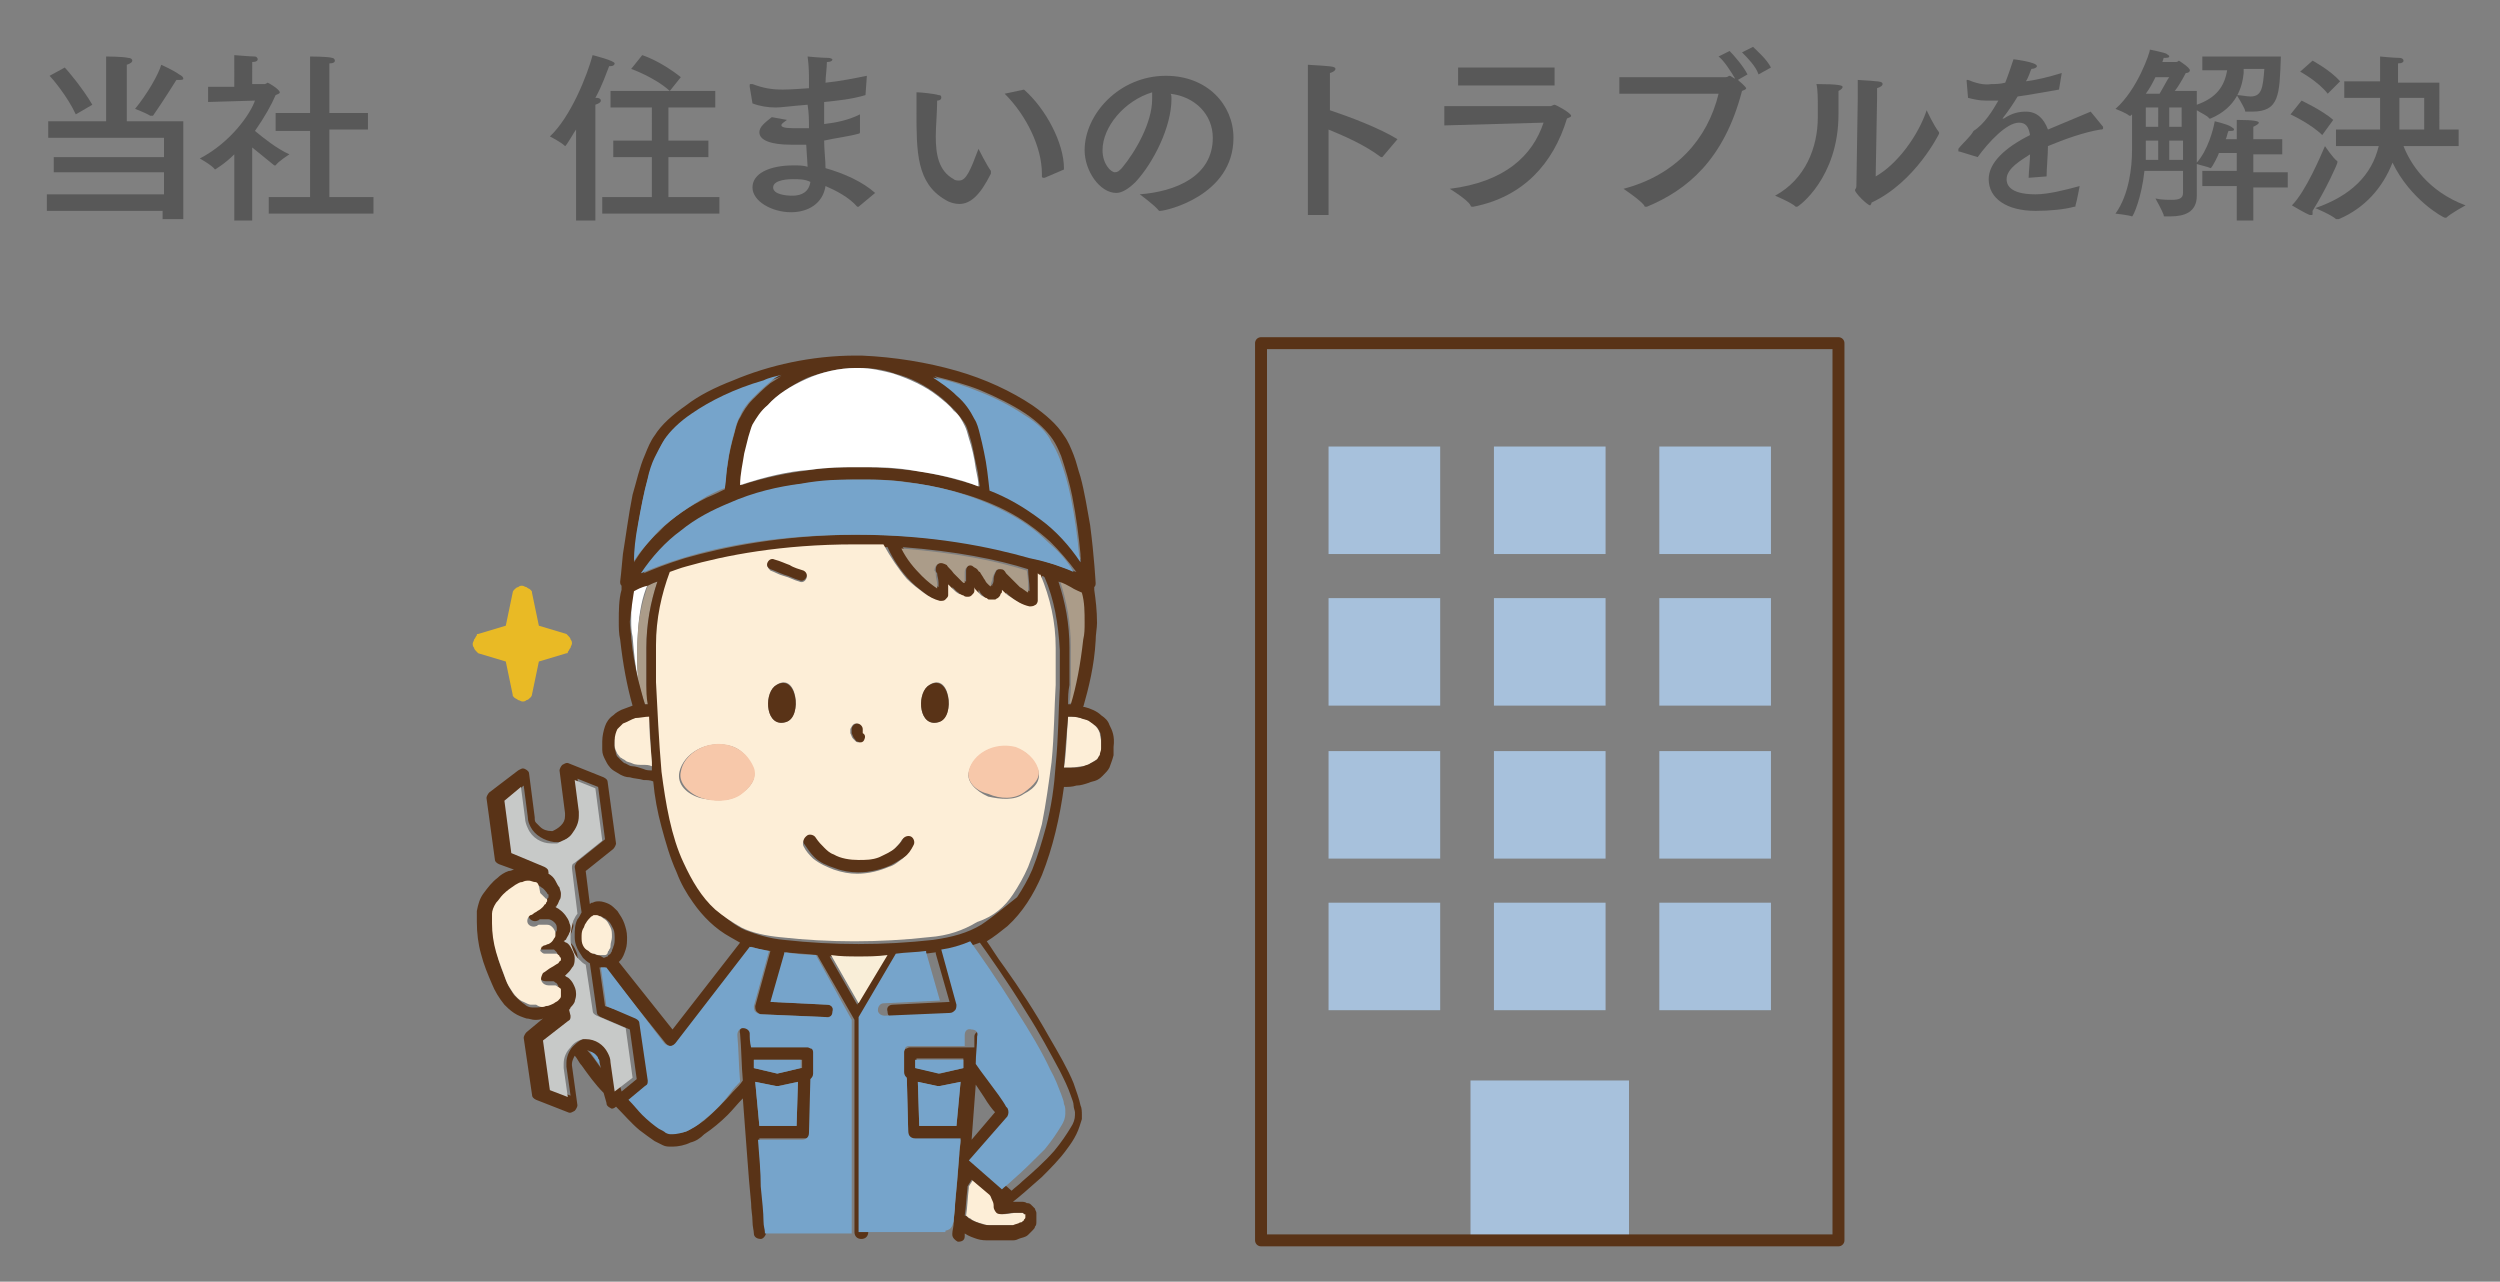 <?xml version="1.0" encoding="utf-8"?>
<!-- Generator: Adobe Illustrator 24.0.2, SVG Export Plug-In . SVG Version: 6.00 Build 0)  -->
<svg version="1.1" id="レイヤー_1" xmlns="http://www.w3.org/2000/svg" xmlns:xlink="http://www.w3.org/1999/xlink" x="0px"
	 y="0px" viewBox="0 0 181.4 93" style="enable-background:new 0 0 181.4 93;" xml:space="preserve">
<rect x="0" y="0" width="181.4" height="93" fill="#808080" stroke="none"/>
<style type="text/css">
	.st0{fill:#585858;}
	.st1{fill:#A7C1DC;}
	.st2{fill:none;}
	.st3{fill:#76A4CB;}
	.st4{fill:#FDEED7;}
	.st5{fill:#FFFFFF;}
	.st6{fill:#AB9C89;}
	.st7{fill:#593317;}
	.st8{fill:#F9EED8;}
	.st9{fill:#C7C9C8;}
	.st10{fill:#E9BA25;}
	.st11{fill:#F7C8AA;}
	.st12{fill:none;stroke:#593317;stroke-width:0.867;stroke-linecap:round;stroke-linejoin:round;}
</style>
<g>
	<g>
		<path class="st0" d="M13.1,15.9h-1.3v-0.6H3.4v-1.2h8.5l0-1.6h-8v-1.1h8V10H3.5V8.8h4.2V5.3c0,0,0-0.7,0-1.2c0,0,1.2,0,1.6,0.1
			c0.2,0,0.3,0.1,0.3,0.2c0,0.1-0.1,0.2-0.4,0.3c0,0.3,0,0.8,0,0.8v3.3h4.1V15.9z M5.5,8.3C4.9,7,3.8,5.7,3.6,5.5l1.1-0.6
			c0.2,0.2,1.3,1.5,2,2.7L5.5,8.3z M11.7,4.7c0,0,0.9,0.4,1.3,0.7c0.2,0.1,0.3,0.2,0.3,0.3c0,0.1-0.1,0.1-0.4,0.1c0,0-0.1,0-0.1,0
			c0,0-1,1.6-1.7,2.6c0,0,0,0-0.1,0c0,0,0,0-0.1,0c-0.3-0.2-1.1-0.5-1.1-0.5C10.7,6.8,11.5,5.4,11.7,4.7z"/>
		<path class="st0" d="M18.4,6.1h0.8c0.1,0,0.2-0.1,0.2-0.1c0.1,0,0.9,0.5,0.9,0.7c0,0.1-0.1,0.1-0.3,0.2c-0.3,0.7-0.8,1.6-1.5,2.6
			c0.6,0.5,1.6,1.3,2.5,1.7c0,0-0.8,0.5-1,0.8c0,0,0,0,0,0c0,0,0,0-0.1,0c-0.5-0.4-1.1-0.9-1.6-1.3l0,2.5l0,2.8h-1.3l0-2.6l0-2.2
			c-0.7,0.7-1.4,1.1-1.4,1.1c0,0,0,0,0,0c-0.2-0.3-1.1-0.8-1.1-0.8c2.3-1.2,3.7-3.3,4-4.2l-3.4,0.1l0-1.1l1.9,0V5c0,0,0-0.6,0-1
			c0,0,1.2,0.1,1.5,0.1c0.1,0,0.2,0.1,0.2,0.2c0,0.1-0.1,0.2-0.4,0.2c0,0.1,0,0.5,0,0.5V6.1z M23.9,8.2h2.8v1.2h-2.8v4.9h3.2v1.2
			h-7.6v-1.2h3V9.5H20V8.2h2.5v-3c0,0,0-0.8,0-1.1c0,0,1.3,0,1.6,0.1c0.1,0,0.2,0.1,0.2,0.2c0,0.1-0.1,0.2-0.4,0.2
			c0,0.2,0,0.6,0,0.6V8.2z"/>
		<path class="st0" d="M43.1,16h-1.3l0-4.9l0-1.7c-0.1,0.1-0.7,1.2-0.8,1.2c0,0,0,0,0,0c-0.3-0.3-1.1-0.7-1.1-0.7
			c1.5-1.4,2.7-4.4,3.1-5.9c0,0,1.6,0.4,1.6,0.6c0,0.1-0.1,0.2-0.3,0.2c-0.1,0-0.1,0-0.1,0c-0.2,0.5-0.5,1.4-1,2.3
			c0.1,0,0.1,0,0.1,0c0.2,0,0.3,0.1,0.3,0.2c0,0.1-0.1,0.2-0.4,0.3c0,0.2,0,0.6,0,0.6V16z M51.9,7.8h-3.4v2.4h2.9v1.2h-2.9v2.9h3.7
			v1.2h-8.5v-1.2h3.6v-2.9h-2.8v-1.2h2.8V7.8h-3V6.6h4.3c-1.1-1-2.8-1.6-2.8-1.6L46.6,4c0,0,1.3,0.4,2.8,1.6l-0.8,1h3.3V7.8z"/>
		<path class="st0" d="M62.8,6.9C62.8,6.9,62.8,7,62.8,6.9c-1,0.3-2,0.4-3,0.5c0,0.6,0,1.1,0,1.6c0.9-0.1,1.8-0.3,2.6-0.7v1.3
			c0,0,0,0.1-0.1,0.1c-0.7,0.2-1.6,0.3-2.5,0.5c0,0.7,0.1,1.4,0.1,2c1.4,0.4,2.7,1,3.6,1.8l-1.2,1c0,0,0,0,0,0c0,0,0,0-0.1,0
			c-0.6-0.7-1.6-1.2-2.3-1.5c-0.2,1.3-1.3,1.9-2.5,1.9c-1.4,0-2.8-0.8-2.8-1.8c0-1,1.2-1.6,3-1.6c0.3,0,0.7,0,1,0.1l-0.1-1.6
			c-0.3,0-0.5,0-0.7,0c-0.1,0-0.3,0-0.4,0c-1.4,0-2.3-0.3-2.3-0.9c0-0.4,0.4-0.7,0.9-1.1l1.1,0.2C56.7,9,56.7,9,56.7,9.1
			c0,0.1,0.2,0.2,0.8,0.2c0.1,0,0.3,0,0.5,0c0.2,0,0.4,0,0.7,0c0-0.5,0-1.1-0.1-1.7c-1.3,0.1-1.9,0.2-2.3,0.2
			c-0.6,0-1.2-0.1-1.7-0.3c0,0-0.2-1.2-0.2-1.2c0,0,0-0.1,0-0.1c0-0.1,0-0.1,0.1-0.1c0,0,0,0,0.1,0c0.8,0.3,1.4,0.4,2.2,0.4
			c0.1,0,0.6,0,1.9-0.1V6c0-0.6,0-1.2-0.1-1.9c0,0,1,0.1,1.5,0.1c0.2,0,0.3,0.1,0.3,0.1c0,0.1-0.1,0.2-0.4,0.2
			c0,0.4-0.1,1.1-0.1,1.5c1-0.1,2-0.3,3-0.5L62.8,6.9z M57.5,13c-0.1,0-1.4,0-1.4,0.6c0,0.5,0.9,0.6,1.4,0.6c0.7,0,1.2-0.3,1.3-1
			C58.4,13,58,13,57.5,13z"/>
		<path class="st0" d="M67.9,9.9c0,1.3,0.2,2.5,1.3,3.1c0.1,0.1,0.3,0.1,0.4,0.1c0.5,0,0.8-0.7,1.4-2.3c0,0,0.6,1.2,0.9,1.6
			c0,0,0,0,0,0.1c0,0,0,0,0,0.1c-0.8,1.6-1.5,2.2-2.3,2.2c-0.3,0-0.7-0.1-1-0.3c-2.1-1.2-2.1-3.5-2.1-6.4c0-1.1,0-1.2,0-1.3
			c0-0.1,0-0.1,0-0.1c0,0,0,0,0.1,0c0.2,0,1.2,0.1,1.5,0.2c0.2,0,0.2,0.1,0.2,0.2c0,0.1-0.1,0.2-0.3,0.2C68,8.1,67.9,9.2,67.9,9.9z
			 M74.3,6.5c1.6,1.4,2.9,3.9,2.9,5.7c0,0,0,0.1,0,0.1l-1.4,0.6c0,0,0,0-0.1,0c0,0-0.1,0-0.1-0.1c0-0.1,0-0.2,0-0.2
			c0-1.9-1.1-4.2-2.7-5.8L74.3,6.5z"/>
		<path class="st0" d="M85,7.2c0,2-1.3,4.6-2.6,6c-0.5,0.5-1,0.8-1.4,0.8c-1.2,0-2.3-1.6-2.3-3.1c0-2.6,2.5-5.4,5.9-5.4
			c3,0,4.9,2.1,4.9,4.5c0,4.2-4.9,5.3-5.3,5.3c0,0-0.1,0-0.1,0c-0.3-0.4-1.4-1.2-1.4-1.2c2.6-0.2,5.3-1.3,5.3-4.1
			c0-1.7-1.3-3-3.1-3.2C85,6.8,85,7,85,7.2z M80,10.9c0,1,0.6,1.6,0.9,1.6c0.2,0,0.3-0.1,0.5-0.3c1-1.2,2.2-3.3,2.2-5
			c0-0.1,0-0.3,0-0.5C81.6,7.3,80,9.2,80,10.9z"/>
		<path class="st0" d="M100.3,11.4C100.3,11.4,100.3,11.4,100.3,11.4c-0.1,0-0.1,0-0.1,0c-1.2-0.9-2.6-1.5-3.8-2v6.2h-1.5V6.2
			c0,0,0-0.9,0-1.5c1.6,0.1,2,0.1,2,0.3c0,0.1-0.1,0.2-0.4,0.3c0,0.4,0,1,0,1v1.7c1.5,0.5,3.6,1.3,4.9,2.1L100.3,11.4z"/>
		<path class="st0" d="M104.8,9.1l0-1.4l7.7,0c0.1,0,0.2-0.1,0.3-0.1c0.1,0,1.2,0.6,1.2,0.8c0,0.1-0.1,0.1-0.3,0.2
			c-1,3.3-3.2,5.7-6.8,6.4c0,0,0,0-0.1,0c0,0-0.1,0-0.1-0.1c-0.2-0.4-1.5-1.2-1.5-1.2c4-0.5,6-2.4,6.8-4.8L104.8,9.1z M112.8,6.2h-7
			l0-1.3h7V6.2z"/>
		<path class="st0" d="M126.1,5.8c0.6,0.5,0.6,0.6,0.6,0.6c0,0.1-0.1,0.1-0.3,0.2c-1.3,5-4,7.2-6.9,8.4c0,0-0.1,0-0.1,0
			c0,0-0.1,0-0.1-0.1c-0.3-0.4-1.5-1.2-1.5-1.2c3.8-1,6.1-3.6,6.9-6.9l-7.2,0V5.6l7.7,0c0.2,0,0.2-0.1,0.3-0.1
			c0.1,0,0.3,0.2,0.4,0.2c-0.3-0.5-0.8-1.3-1.2-1.6l0.8-0.4c0.3,0.3,1,1.1,1.3,1.7L126.1,5.8z M127.6,5.4c-0.2-0.6-0.8-1.2-1.2-1.6
			l0.8-0.4c0.3,0.3,1,0.9,1.3,1.5L127.6,5.4z"/>
		<path class="st0" d="M133.7,6.3c0,0.1-0.1,0.2-0.3,0.3c0,0.4,0,1.3,0,1.6c0,0.1,0,0.1,0,0.1c0,4.6-2.9,6.7-3,6.7c0,0,0,0-0.1,0
			c-0.3-0.3-1.5-0.8-1.5-0.8c2.2-1.2,3.1-3.5,3.1-5.7c0-0.1,0-0.1,0-0.2c0,0,0-0.2,0-0.6c0-0.5,0-1.2-0.1-1.6
			C133.4,6.1,133.7,6.2,133.7,6.3z M136.1,12.8c1.6-0.9,3.1-3,3.7-4.8c0,0,0.5,1.1,0.9,1.6c0,0,0,0.1,0,0.1c0,0-1.7,3.5-4.9,5
			c0,0.1-0.1,0.2-0.1,0.2c-0.2,0-1.1-0.9-1.1-1.1c0-0.1,0.1-0.1,0.1-0.3l0.1-6.4c0-0.3,0-0.8,0-1.3c1.6,0.1,1.8,0.1,1.8,0.3
			c0,0.1-0.1,0.2-0.4,0.3c0,0.4,0,0.8,0,0.8L136.1,12.8z"/>
		<path class="st0" d="M149.4,6.5c-1.2,0.2-2.2,0.4-3,0.5c-0.3,0.5-0.7,1.1-1.1,1.6c0,0,0,0,0,0c0,0,0.1,0,0.1,0
			c0.6-0.4,1.1-0.5,1.6-0.5c0.8,0,1.3,0.5,1.6,1.3c1.2-0.5,2.4-1,3.1-1.3l0.9,1.1c0,0,0,0.1,0,0.1c0,0.1-0.1,0.1-0.2,0.1
			c-1.2,0.2-2.6,0.7-3.8,1.2c0,0.6-0.1,1.7-0.1,2.2l-1.3,0.1c0-0.4,0.1-1.2,0.1-1.7c-0.6,0.4-1.7,1-1.7,1.8c0,0.3,0.1,1.1,2.1,1.1
			c0.9,0,2.1-0.3,3.2-0.6c0,0-0.2,1.1-0.3,1.4c0,0.1,0,0.1-0.1,0.1c-0.7,0.2-1.8,0.3-2.8,0.3c-2.1,0-3.4-0.9-3.4-2.3
			c0-1.2,1.2-2.3,3-3.2c-0.1-0.6-0.3-0.9-0.8-0.9c-0.9,0-2.2,1.4-3,2.5l-1.3-0.4c-0.1,0-0.1,0-0.1-0.1s0-0.1,0-0.1
			c0.3-0.4,0.9-0.9,1.1-1.3C144,9,144.6,8,145,7.3c-0.2,0-0.3,0-0.5,0c-0.1,0-0.3,0-0.4,0c-0.5,0-0.9-0.1-1.3-0.2l-0.1-1.2
			c0,0,0,0,0,0c0,0,0-0.1,0-0.1c0,0,0.1,0,0.1,0c0.5,0.2,1.1,0.4,1.7,0.3c0.3,0,0.6,0,1-0.1c0.2-0.5,0.4-1.1,0.6-1.7
			c0,0,1.7,0.2,1.7,0.5c0,0.1-0.2,0.2-0.4,0.2c-0.1,0.2-0.2,0.6-0.4,0.9c0.8-0.1,1.6-0.3,2.6-0.6L149.4,6.5z"/>
		<path class="st0" d="M162.8,5.3c-0.1,1-0.5,2.5-2.4,3.3c0,0-0.1,0-0.1,0s0,0,0,0c-0.1-0.2-0.6-0.4-0.9-0.6v3.8
			c0.8-0.9,1.2-2.4,1.3-3c0,0,0.9,0.2,1.2,0.4c0.1,0.1,0.2,0.1,0.2,0.2s-0.1,0.1-0.4,0.1c-0.1,0.2-0.1,0.4-0.2,0.6h0.8V9.5
			c0,0,0-0.5,0-0.8c1.3,0,1.6,0.1,1.6,0.2c0,0.1-0.2,0.2-0.4,0.3c0,0.2,0,0.5,0,0.5v0.4h2.1v1.1h-2.1v1.3h2.5v1.1h-2.5V16h-1.2v-2.5
			h-2.5v-1.1h2.5v-1.3H161c0,0.1-0.5,1.1-0.6,1.1c0,0,0,0,0,0c-0.2-0.1-0.7-0.2-1-0.3v1.1c0,0,0,0.8,0,1.2c0,1.2-0.9,1.5-1.9,1.5
			c-0.1,0-0.3,0-0.4,0c-0.1,0-0.1,0-0.1-0.1c-0.1-0.3-0.6-1.2-0.6-1.2c0.4,0.1,0.9,0.1,1.2,0.1c0.5,0,0.8-0.1,0.8-0.5v-1.6h-2.8
			c-0.2,1.9-0.8,3.3-0.9,3.3c0,0,0,0,0,0c-0.3-0.1-1.2-0.2-1.2-0.2c1-1.4,1.2-3.4,1.2-4.6V8.3c0,0-0.1,0.1-0.1,0.1c0,0,0,0-0.1,0
			c0,0,0,0,0,0c-0.2-0.2-1-0.5-1-0.5c1.6-1.4,2.5-4.1,2.5-4.3c0,0,1,0.2,1.2,0.3c0.1,0.1,0.2,0.1,0.2,0.2c0,0.1-0.2,0.1-0.4,0.1
			l-0.1,0.3h1c0.1,0,0.2-0.1,0.2-0.1c0,0,0.8,0.5,0.8,0.7c0,0.1-0.1,0.2-0.3,0.2c0,0-0.4,0.8-0.8,1.3h1.6v1c1.4-0.5,2-1.3,2.2-2.5
			h-1.8v-1h5.7c-0.1,2.8-0.1,4-2.1,4c-0.1,0-0.3,0-0.4,0c-0.1,0-0.1,0-0.1-0.1c-0.1-0.3-0.6-1.1-0.6-1.1c0.3,0,0.7,0.1,1,0.1
			c0.8,0,0.9-0.6,1-2H162.8z M155.7,7.8v1.4h0.9V7.8H155.7z M155.7,10.2v1.4h0.9v-1.4H155.7z M156.4,5.6c-0.2,0.4-0.4,0.8-0.7,1.2h1
			c0.3-0.5,0.6-1.1,0.7-1.2H156.4z M157.4,7.8v1.4h0.9V7.8H157.4z M157.4,10.2v1.4h1l0-1.4H157.4z"/>
		<path class="st0" d="M168.5,9.8c-0.8-0.8-2.3-1.5-2.3-1.5l0.8-1c0,0,1.5,0.7,2.3,1.4L168.5,9.8z M167.8,15.5c0,0.1,0,0.1-0.1,0.1
			c0,0-0.1,0-0.1,0c-0.3-0.1-1.3-0.7-1.3-0.7c1-1,2.1-3.6,2.4-4.3c0,0,0.6,0.9,0.9,1.1c0,0,0,0,0,0.1c0,0.1-0.8,1.9-1.8,3.5
			C167.8,15.4,167.8,15.5,167.8,15.5z M168.9,6.8c-0.7-0.9-2-1.6-2-1.6l0.9-0.8c0,0,1.3,0.7,2,1.5L168.9,6.8z M177.2,9.4h1.2v1.2h-4
			c0.5,1.3,1.8,3.3,4.5,4.3c0,0-1.1,0.6-1.4,0.9c0,0,0,0-0.1,0c-0.1,0-2.5-1.3-3.8-4c-0.7,1.8-2,3.3-3.9,4.1c0,0-0.1,0-0.1,0
			c0,0,0,0-0.1,0c-0.3-0.3-1.5-0.8-1.5-0.8c2.6-0.9,4.1-2.4,4.6-4.5h-3.1V9.4h3.2V7.1h-2.6V5.9h2.6V5.3c0-0.5,0-0.8,0-1.2
			c0,0,1,0.1,1.4,0.1c0.2,0,0.3,0.1,0.3,0.2c0,0.1-0.1,0.2-0.4,0.2c0,0.2,0,0.4,0,0.8v0.6h3V9.4z M174.1,7.1c0,0.8,0,1.6,0,2v0.3
			h1.8V7.1H174.1z"/>
	</g>
</g>
<g>
	<rect x="106.7" y="78.4" class="st1" width="11.5" height="11.6"/>
	<g>
		<path class="st2" d="M71.5,79.6c-0.2-0.3-0.4-0.6-0.6-0.9c-0.1,1.4-0.2,2.7-0.3,4l1.7-2C72.1,80.4,71.8,80,71.5,79.6z"/>
		<path class="st3" d="M43.6,77.1c0-0.1-0.1-0.2-0.1-0.3c-0.1-0.1-0.1-0.2-0.2-0.3c-0.2-0.1-0.3-0.2-0.5-0.2c0.3,0.4,0.6,0.9,1,1.3
			L43.6,77.1z"/>
		<path class="st4" d="M72.4,88c-0.1-0.1-0.2-0.2-0.2-0.4c0-0.2,0-0.3-0.1-0.5c0-0.1-0.1-0.2-0.2-0.4l-1.3-1.1c0,0,0,0,0,0
			c-0.1,0.2-0.2,0.3-0.3,0.5c0,0,0,0,0,0.1c-0.1,0.8-0.1,1.4-0.2,2c0.1,0.1,0.2,0.2,0.3,0.2c0.2,0.2,0.5,0.3,0.9,0.4
			c0.2,0.1,0.4,0.1,0.7,0.1c0.3,0,0.6,0,0.9,0c0.2,0,0.5,0,0.7,0c0.2,0,0.4-0.1,0.5-0.2c0.1,0,0.1-0.1,0.2-0.1c0,0,0-0.1,0.1-0.1
			c0-0.1,0.1-0.1,0.1-0.2c0-0.1,0-0.1,0-0.1c0,0,0,0,0-0.1c0,0,0,0,0,0c0,0,0,0,0,0c0,0-0.1,0-0.1,0c-0.1,0-0.1,0-0.2-0.1
			c-0.1,0-0.2,0-0.4,0c-0.3,0-0.7,0.1-0.9,0.1C72.7,88.1,72.5,88.1,72.4,88z"/>
		<path class="st5" d="M46.3,49.3c-0.1-1.1-0.1-2.3,0-3.7c0.1-1.2,0.3-2.3,0.7-3.2c-0.4,0.2-0.8,0.3-1,0.4c-0.2,0.7-0.2,1.4-0.2,2.2
			c0,0.4,0,0.8,0.1,1.2C46,47.4,46.1,48.4,46.3,49.3z"/>
		<path class="st6" d="M46.3,49.3c0.1,0.6,0.3,1.2,0.5,1.8c0.1,0,0.1,0,0.2,0c0-0.5,0-0.9-0.1-1.4l0,0c0-0.6,0-1.2,0-1.8
			c0-0.2,0-0.3,0-0.5c0-0.1,0-0.2,0-0.2c0-0.1,0-0.1,0-0.2v0c0-1.7,0.3-3.3,0.8-4.8c-0.3,0.1-0.5,0.2-0.7,0.3
			c-0.3,0.9-0.6,2-0.7,3.2C46.2,47,46.2,48.2,46.3,49.3z"/>
		<path class="st6" d="M78.8,45.1c0-0.8-0.1-1.6-0.2-2.2c0,0,0,0,0,0c-0.2-0.1-0.4-0.2-0.8-0.4c-0.3-0.1-0.6-0.2-0.9-0.4
			c0.5,1.5,0.8,3.1,0.8,4.8v0c0,0.1,0,0.1,0,0.2c0,0.1,0,0.2,0,0.2c0,0.2,0,0.3,0,0.5c0,0.6,0,1.2,0,1.8l0,0c0,0.4,0,0.9-0.1,1.4
			c0.1,0,0.2,0,0.2,0c0.4-1.4,0.8-2.9,0.9-4.7C78.8,45.9,78.8,45.5,78.8,45.1z"/>
		<path class="st4" d="M79.4,52.6c-0.1-0.1-0.2-0.2-0.4-0.3c-0.2-0.1-0.4-0.2-0.6-0.2c-0.3-0.1-0.6-0.1-0.9-0.1
			c-0.1,1.2-0.1,2.5-0.3,3.7c0.2,0,0.3,0,0.5,0c0.3,0,0.6-0.1,0.9-0.1c0.2,0,0.3-0.1,0.5-0.2c0.2-0.1,0.3-0.2,0.5-0.3
			c0.1-0.1,0.1-0.2,0.2-0.3c0.1-0.1,0.1-0.3,0.1-0.5c0-0.2,0-0.3,0-0.4c0-0.3-0.1-0.5-0.1-0.7C79.7,52.9,79.6,52.8,79.4,52.6z"/>
		<path class="st7" d="M80.5,52.6c-0.1-0.3-0.3-0.5-0.6-0.7c-0.3-0.3-0.8-0.5-1.2-0.6c0,0,0,0-0.1,0c0.4-1.4,0.8-3,0.9-4.8
			c0-0.5,0.1-0.9,0.1-1.3c0-0.9-0.1-1.7-0.2-2.4c0-0.1,0-0.1,0-0.2c0.1-0.1,0.1-0.2,0.1-0.3c0,0-0.1-1.9-0.4-4.2
			c-0.2-1.1-0.4-2.4-0.7-3.5c-0.2-0.6-0.3-1.1-0.5-1.6c-0.2-0.5-0.4-1-0.7-1.4c-0.5-0.8-1.3-1.5-2.3-2.2c-1.5-1-3.4-1.9-5.5-2.5
			c-2.1-0.6-4.5-1-6.9-1.1c0,0,0,0,0,0c0,0,0,0-0.1,0c0,0,0,0,0,0c0,0-0.1,0-0.1,0c0,0-0.1,0-0.1,0c0,0,0,0,0,0c0,0,0,0-0.1,0
			c0,0,0,0,0,0c-3.2,0-6.3,0.7-8.9,1.8c-1.3,0.5-2.5,1.1-3.4,1.8c-1,0.7-1.8,1.4-2.3,2.2c-0.3,0.4-0.5,0.9-0.7,1.4
			c-0.4,0.9-0.6,1.9-0.9,2.9c-0.3,1.5-0.5,3.1-0.7,4.3c-0.1,1.2-0.2,2-0.2,2c0,0.1,0,0.2,0.1,0.3c0,0.1,0,0.2,0,0.3
			c-0.2,0.7-0.2,1.5-0.2,2.3c0,0.4,0,0.9,0.1,1.3c0.2,1.8,0.5,3.4,0.9,4.8c-0.3,0.1-0.5,0.2-0.8,0.3c-0.2,0.1-0.4,0.2-0.6,0.4
			c-0.3,0.2-0.5,0.5-0.6,0.8c-0.1,0.3-0.2,0.7-0.2,1.1c0,0.2,0,0.4,0,0.6c0,0.3,0.1,0.5,0.2,0.7c0.1,0.2,0.2,0.4,0.3,0.5
			c0.2,0.3,0.5,0.4,0.8,0.6c0.2,0.1,0.4,0.2,0.7,0.2c0.3,0.1,0.7,0.1,1,0.2c0.2,0,0.5,0,0.7,0.1c0.1,1.1,0.3,2.2,0.6,3.3
			c0.3,1.1,0.6,2.2,1.1,3.3c0.3,0.8,0.7,1.5,1.2,2.2c0.7,1,1.6,1.9,2.7,2.5c0.2,0.1,0.5,0.3,0.7,0.4l-4.9,6.3l-3.9-4.9
			c0,0,0.1-0.1,0.1-0.1c0.2-0.2,0.3-0.5,0.4-0.8c0.1-0.3,0.1-0.6,0.1-0.9c0-0.4-0.1-0.7-0.2-1c-0.1-0.3-0.3-0.6-0.5-0.9
			c-0.2-0.2-0.4-0.4-0.6-0.5c-0.2-0.1-0.5-0.2-0.7-0.2c-0.2,0-0.3,0-0.5,0.1c-0.1,0-0.1,0-0.2,0.1l-0.3-2.4l2-1.6
			c0.1-0.1,0.2-0.3,0.2-0.4l-0.6-4.4c0-0.2-0.1-0.3-0.3-0.4l-2.5-1c-0.2-0.1-0.3,0-0.5,0.1c-0.1,0.1-0.2,0.3-0.2,0.4l0.4,3.1
			c0,0.1,0,0.1,0,0.2c0,0.3-0.1,0.5-0.3,0.7c-0.2,0.2-0.4,0.3-0.6,0.4c0,0,0,0-0.1,0c-0.3,0-0.6-0.1-0.8-0.3
			c-0.1-0.1-0.2-0.2-0.3-0.3c-0.1-0.1-0.1-0.2-0.1-0.4l-0.4-3.1c0-0.2-0.1-0.3-0.3-0.4c-0.2-0.1-0.3,0-0.5,0.1l-2.1,1.6
			c-0.1,0.1-0.2,0.3-0.2,0.4l0.6,4.4c0,0.2,0.1,0.3,0.3,0.4l1.1,0.4c-0.1,0-0.2,0.1-0.4,0.1c-0.3,0.1-0.6,0.3-0.8,0.5
			c-0.4,0.3-0.7,0.7-1,1.1c-0.3,0.4-0.4,0.8-0.5,1.3c0,0.3,0,0.6,0,0.8c0,0.8,0.1,1.6,0.3,2.3c0.2,0.8,0.5,1.5,0.8,2.2
			c0.2,0.5,0.5,1,0.9,1.5c0.2,0.2,0.4,0.4,0.7,0.6c0.3,0.2,0.6,0.3,0.9,0.4c0.2,0,0.4,0.1,0.6,0.1c0.2,0,0.4,0,0.6-0.1l-1.2,1
			c-0.1,0.1-0.2,0.3-0.2,0.4l0.6,4.1c0,0.2,0.1,0.3,0.3,0.4l2.3,0.9c0.2,0.1,0.3,0,0.5-0.1c0.1-0.1,0.2-0.3,0.2-0.4l-0.4-2.9
			c0,0,0-0.1,0-0.1c0-0.2,0.1-0.4,0.2-0.6c0.2,0.2,0.3,0.5,0.5,0.7c0.5,0.7,1,1.4,1.6,2L44,80c0,0.2,0.1,0.3,0.3,0.4
			c0.1,0.1,0.3,0,0.4-0.1c0.6,0.6,1.1,1.2,1.7,1.7c0.4,0.3,0.8,0.6,1.1,0.8c0.2,0.1,0.4,0.2,0.6,0.3c0.2,0.1,0.4,0.1,0.6,0.1
			c0,0,0.1,0,0.1,0c0.4,0,0.9-0.1,1.3-0.3c0.4-0.1,0.7-0.3,1-0.6c0.6-0.4,1.2-0.9,1.7-1.4c0.4-0.4,0.7-0.8,1.1-1.2
			c0.1,1.4,0.2,2.7,0.3,4c0.1,1.4,0.2,2.6,0.3,3.6c0,0.5,0.1,0.9,0.1,1.3c0,0.4,0.1,0.7,0.1,0.9c0,0.3,0.3,0.4,0.5,0.4
			c0.2,0,0.4-0.3,0.4-0.5c0,0,0,0,0-0.1c0-0.2-0.1-0.5-0.1-0.8c-0.1-0.6-0.1-1.5-0.2-2.5c-0.1-1-0.2-2.2-0.2-3.4h3.3
			c0.3,0,0.5-0.2,0.5-0.5l0.1-3.9c0.1-0.1,0.2-0.2,0.2-0.4v-1.5c0-0.1-0.1-0.2-0.1-0.3c-0.1-0.1-0.2-0.1-0.3-0.1h-4.1
			c0-0.3,0-0.6-0.1-1c0-0.3-0.2-0.5-0.5-0.4c-0.3,0-0.5,0.2-0.4,0.5c0.1,1.1,0.1,2.3,0.2,3.4c-0.2,0.3-0.4,0.5-0.7,0.8
			c-0.6,0.7-1.4,1.5-2.1,2.1c-0.4,0.3-0.8,0.5-1.1,0.7c-0.4,0.2-0.7,0.2-1,0.2c0,0,0,0-0.1,0c-0.1,0-0.2,0-0.4-0.1
			c-0.2-0.1-0.3-0.2-0.5-0.3c-0.4-0.2-0.8-0.6-1.2-1c-0.3-0.3-0.7-0.7-1-1.1l1.2-1c0.1-0.1,0.2-0.3,0.2-0.4l-0.6-4.1
			c0-0.2-0.1-0.3-0.3-0.4L43.9,73l-0.4-2.8c0,0,0.1,0,0.1,0c0.1,0,0.2,0,0.3,0l4.4,5.5c0.1,0.1,0.2,0.2,0.4,0.2
			c0.1,0,0.3-0.1,0.4-0.2l5.4-7c0.4,0.1,0.9,0.3,1.4,0.3l-1.1,4c0,0.1,0,0.3,0.1,0.4c0.1,0.1,0.2,0.2,0.4,0.2l4.7,0.2
			c0.3,0,0.5-0.2,0.5-0.4c0-0.3-0.2-0.5-0.4-0.5l-4.1-0.2l1-3.5c0,0,0,0,0-0.1c0.8,0.1,1.5,0.1,2.3,0.2l2.7,4.7v15.4
			c0,0.3,0.2,0.5,0.5,0.5c0.3,0,0.5-0.2,0.5-0.5V73.9l2.7-4.6c0.7,0,1.5-0.1,2.2-0.2c0,0,0,0.1,0,0.1l1,3.5l-4.1,0.2
			c-0.3,0-0.5,0.2-0.4,0.5c0,0.3,0.2,0.5,0.5,0.4l4.7-0.2c0.1,0,0.3-0.1,0.4-0.2c0.1-0.1,0.1-0.3,0.1-0.4l-1.1-4
			c0.8-0.1,1.5-0.4,2.1-0.6c0.5,0.7,2,2.8,3.4,5.1c0.9,1.4,1.7,2.9,2.4,4.2c0.3,0.6,0.6,1.2,0.8,1.8c0.1,0.3,0.2,0.5,0.2,0.7
			c0,0.2,0.1,0.4,0.1,0.5c0,0.1,0,0.1,0,0.2c0,0.3-0.1,0.6-0.3,0.9c-0.3,0.5-0.7,1.1-1.2,1.7c-0.7,0.8-1.6,1.6-2.3,2.2
			c-0.3,0.3-0.6,0.5-0.8,0.7c0,0,0,0,0,0l-2.4-2.1l2.8-3.2c0.1-0.2,0.2-0.4,0-0.6c0,0,0-0.1-0.1-0.1c-0.2-0.3-0.8-1.2-1.4-2
			c-0.3-0.4-0.6-0.8-0.8-1.1c0,0,0,0,0,0c0-0.7,0.1-1.4,0.1-2c0-0.3-0.2-0.5-0.4-0.5c-0.3,0-0.5,0.2-0.5,0.4c0,0.3,0,0.5,0,0.8H66
			c-0.1,0-0.2,0.1-0.3,0.1c-0.1,0.1-0.1,0.2-0.1,0.3v1.5c0,0.2,0.1,0.3,0.2,0.4l0.1,3.9c0,0.3,0.2,0.5,0.5,0.5h3.3
			c0,0.4-0.1,0.8-0.1,1.2c-0.1,1.3-0.2,2.5-0.3,3.5c0,0.5-0.1,0.9-0.1,1.3c0,0.3-0.1,0.6-0.1,0.8c0,0,0,0.1,0,0.1
			c0,0.2,0.2,0.4,0.4,0.5c0.3,0,0.5-0.1,0.5-0.4c0-0.1,0-0.1,0-0.2c0,0,0,0,0,0c0.3,0.2,0.6,0.3,0.9,0.4c0.3,0.1,0.6,0.1,0.9,0.1
			c0.3,0,0.6,0,1,0c0.2,0,0.4,0,0.6,0c0.2,0,0.3,0,0.5-0.1c0.2-0.1,0.5-0.1,0.7-0.3c0.1-0.1,0.2-0.2,0.3-0.3
			c0.1-0.1,0.2-0.2,0.2-0.3c0.1-0.1,0.1-0.2,0.1-0.4c0-0.1,0-0.2,0-0.3c0-0.1,0-0.2,0-0.3c0-0.1-0.1-0.2-0.1-0.3
			c-0.1-0.1-0.2-0.2-0.3-0.3c-0.1-0.1-0.2-0.1-0.3-0.1c-0.1-0.1-0.3-0.1-0.4-0.1c-0.1,0-0.3,0-0.4,0c-0.1,0-0.1,0-0.2,0
			c0.4-0.3,1.2-1,2.1-1.8c0.6-0.6,1.3-1.3,1.8-2c0.3-0.4,0.5-0.7,0.7-1.1c0.2-0.4,0.3-0.8,0.4-1.1c0-0.1,0-0.2,0-0.3
			c0-0.2,0-0.5-0.1-0.7c-0.1-0.5-0.3-1-0.5-1.6c-0.4-1-1.1-2.2-1.8-3.4c-1-1.8-2.2-3.6-3.2-5c-0.6-0.8-1-1.5-1.3-1.9
			c0.5-0.3,1-0.7,1.5-1.1c1.1-1,1.9-2.3,2.5-3.7c0.8-2,1.3-4.2,1.6-6.4c0.3,0,0.6,0,0.9-0.1c0.3,0,0.6-0.1,0.9-0.2
			c0.2-0.1,0.4-0.1,0.6-0.2c0.2-0.1,0.3-0.2,0.4-0.3c0.2-0.2,0.4-0.4,0.5-0.6c0.1-0.3,0.2-0.5,0.3-0.9c0-0.2,0-0.4,0-0.6
			C80.9,53.4,80.7,53,80.5,52.6z M79.9,54.3c0,0.2-0.1,0.3-0.1,0.5c-0.1,0.1-0.1,0.2-0.2,0.3c-0.1,0.1-0.3,0.2-0.5,0.3
			c-0.1,0.1-0.3,0.1-0.5,0.2c-0.3,0.1-0.6,0.1-0.9,0.1c-0.2,0-0.3,0-0.5,0c0.1-1.3,0.2-2.6,0.3-3.7c0.3,0,0.6,0,0.9,0.1
			c0.2,0.1,0.4,0.1,0.6,0.2c0.1,0.1,0.3,0.2,0.4,0.3c0.2,0.1,0.3,0.3,0.4,0.5c0.1,0.2,0.1,0.4,0.1,0.7C79.9,54,79.9,54.2,79.9,54.3z
			 M71.2,67.1c-1,0.6-2.1,0.9-3.5,1.1c-1.8,0.2-3.6,0.3-5.4,0.3c-1.8,0-3.6-0.1-5.4-0.3c-1.1-0.1-2-0.4-2.8-0.7
			c-0.7-0.3-1.3-0.8-1.9-1.3c-1-0.9-1.7-2.1-2.3-3.4c-0.8-2-1.3-4.3-1.6-6.6c-0.3-2.3-0.3-4.6-0.4-6.5c0-0.6,0-1.2,0-1.8
			c0-0.2,0-0.3,0-0.5c0-0.1,0-0.1,0-0.2c0-0.1,0-0.1,0-0.2v0c0-1.9,0.4-3.6,1-5.3c0.4-0.1,0.8-0.3,1.2-0.4c2.8-0.8,6.9-1.6,12.2-1.6
			c0.7,0,1.4,0,2.1,0c0.4,0.9,1,1.8,1.7,2.5c0.4,0.4,0.8,0.7,1.2,1c0.4,0.3,0.8,0.5,1.2,0.6c0.1,0,0.3,0,0.4-0.1
			c0.1-0.1,0.2-0.2,0.2-0.3c0-0.1,0-0.2,0-0.4c0-0.1,0-0.2,0-0.4c0.1,0.1,0.2,0.2,0.3,0.3c0.2,0.1,0.3,0.3,0.5,0.4
			c0.1,0,0.2,0.1,0.3,0.1c0.1,0,0.2,0.1,0.3,0.1c0.1,0,0.2,0,0.3-0.1c0.1-0.1,0.1-0.2,0.2-0.3c0-0.1,0-0.2,0-0.3
			c0.1,0.1,0.1,0.2,0.2,0.3c0.1,0.1,0.2,0.2,0.3,0.3l0,0c0.1,0.1,0.3,0.2,0.4,0.2c0.1,0,0.1,0,0.2,0.1c0.1,0,0.1,0,0.2,0
			c0.1,0,0.1,0,0.2,0c0.1,0,0.1,0,0.2-0.1c0.1,0,0.1-0.1,0.1-0.1c0.1-0.1,0.1-0.2,0.1-0.2c0-0.1,0-0.1,0.1-0.2c0,0,0-0.1,0-0.1
			c0.2,0.2,0.4,0.4,0.6,0.5c0.5,0.4,1,0.6,1.4,0.7c0.1,0,0.3,0,0.4-0.1c0.1-0.1,0.2-0.2,0.2-0.3c0-0.3,0-0.6,0-0.9
			c0-0.4,0-0.7,0-1.1c0.1,0,0.1,0,0.2,0.1c0.7,1.6,1,3.4,1.1,5.3v0c0,0.1,0,0.1,0,0.2c0,0.1,0,0.1,0,0.2c0,0.2,0,0.3,0,0.5
			c0,0.6,0,1.2,0,1.8c-0.1,1.7-0.1,3.6-0.3,5.6c-0.1,1.5-0.3,3-0.7,4.5c-0.3,1.1-0.6,2.1-1,3.1c-0.3,0.7-0.7,1.4-1.1,2
			C72.9,65.8,72.1,66.5,71.2,67.1z M62.2,72.9l-2-3.5c0.7,0,1.3,0.1,2,0.1h0c0.7,0,1.4,0,2-0.1L62.2,72.9z M45.9,55.6
			c-0.2,0-0.3-0.1-0.5-0.2c-0.1,0-0.2-0.1-0.3-0.2c-0.1-0.1-0.2-0.2-0.3-0.3c-0.1-0.1-0.1-0.3-0.2-0.6c0-0.2,0-0.3,0-0.4
			c0-0.3,0.1-0.6,0.2-0.8c0.1-0.2,0.2-0.3,0.4-0.4c0.2-0.2,0.5-0.3,0.9-0.4c0.3-0.1,0.6-0.1,1-0.1c0.1,1.1,0.1,2.2,0.2,3.3
			c0,0.1,0,0.3,0,0.4c-0.2,0-0.4,0-0.6-0.1C46.4,55.7,46.1,55.6,45.9,55.6z M72.7,41.2c-0.2,0-0.3,0.1-0.4,0.2
			c-0.1,0.2-0.2,0.4-0.2,0.6c0,0.1,0,0.3-0.1,0.4c0,0,0,0.1,0,0.1c0,0-0.1,0-0.1-0.1c-0.1,0-0.1-0.1-0.2-0.2
			c-0.1-0.1-0.1-0.2-0.2-0.3c-0.1-0.1-0.2-0.3-0.3-0.5c-0.1-0.1-0.1-0.2-0.2-0.2c-0.1-0.1-0.2-0.1-0.3-0.2c-0.1-0.1-0.3-0.1-0.4,0
			c-0.1,0.1-0.2,0.2-0.2,0.4c0,0.3,0,0.5,0,0.8c0,0,0,0,0,0c-0.1,0-0.1-0.1-0.2-0.1c-0.2-0.2-0.4-0.4-0.6-0.6
			c-0.2-0.2-0.4-0.4-0.5-0.6c-0.1-0.2-0.4-0.2-0.6-0.1c-0.2,0.1-0.3,0.3-0.3,0.5c0,0.1,0,0.2,0.1,0.3c0,0.2,0.1,0.4,0.1,0.7
			c0,0.1,0,0.2,0,0.3c-0.4-0.2-0.7-0.5-1.1-0.9c-0.5-0.5-1-1.2-1.5-2c3.9,0.3,6.9,0.9,9.1,1.6c0,0.5,0.1,1,0.1,1.4
			c0,0.1,0,0.1,0,0.2c-0.2-0.1-0.4-0.2-0.6-0.4c-0.4-0.3-0.7-0.6-0.9-1.1C73,41.3,72.9,41.2,72.7,41.2z M74.9,40.5
			c-2.9-0.9-7.1-1.7-12.6-1.7h0c-5.5,0-9.8,0.9-12.6,1.7c-1.3,0.4-2.3,0.8-3,1.1c0.8-1.3,1.8-2.3,2.9-3.1c1.1-0.8,2.3-1.5,3.5-2
			c1.8-0.7,3.6-1.2,5.2-1.4c1.6-0.2,2.9-0.3,3.6-0.3c0.2,0,0.4,0,0.5,0h0c0.1,0,0.3,0,0.5,0c0.6,0,1.7,0,3.1,0.2
			c2,0.3,4.5,0.8,6.9,2c1.2,0.6,2.3,1.4,3.3,2.3c0.7,0.7,1.3,1.4,1.9,2.2C77.2,41.2,76.2,40.8,74.9,40.5z M62.2,26.7
			C62.2,26.7,62.2,26.7,62.2,26.7C62.2,26.7,62.2,26.7,62.2,26.7L62.2,26.7c0.1,0,0.1,0,0.2,0c0,0,0,0,0,0c0.8,0,1.7,0.1,2.5,0.4
			c1.2,0.3,2.3,0.9,3.2,1.6c0.4,0.3,0.8,0.7,1.2,1.1c0.3,0.4,0.6,0.7,0.8,1.1c0.1,0.2,0.2,0.6,0.3,0.9c0.2,0.6,0.3,1.4,0.5,2.2
			c0.1,0.4,0.1,0.8,0.2,1.3c-1.6-0.5-3.1-0.9-4.4-1.1c-1.6-0.2-3-0.3-3.7-0.3c-0.2,0-0.4,0-0.5,0c-0.1,0-0.3,0-0.5,0
			c-0.7,0-1.8,0-3.2,0.2c-1.5,0.2-3.2,0.5-5,1.1c0.1-0.8,0.2-1.6,0.3-2.3c0.1-0.4,0.2-0.8,0.3-1.2c0.1-0.4,0.2-0.7,0.3-0.9
			c0.2-0.5,0.6-1,1.1-1.5c0.7-0.7,1.7-1.4,2.8-1.9C59.7,27,60.9,26.7,62.2,26.7z M46,42.9c0.2-0.1,0.5-0.3,1-0.4
			c0.2-0.1,0.4-0.2,0.7-0.3c-0.5,1.5-0.8,3.1-0.8,4.8v0c0,0.1,0,0.1,0,0.2c0,0.1,0,0.2,0,0.2c0,0.2,0,0.3,0,0.5c0,0.6,0,1.2,0,1.8
			l0,0c0,0.4,0,0.9,0.1,1.4c-0.1,0-0.1,0-0.2,0c-0.2-0.6-0.3-1.1-0.5-1.8c-0.2-0.9-0.4-1.9-0.5-3c0-0.4-0.1-0.8-0.1-1.2
			C45.8,44.3,45.9,43.5,46,42.9z M77.5,51.1c0-0.5,0-0.9,0.1-1.4l0,0c0-0.6,0-1.2,0-1.8c0-0.2,0-0.3,0-0.5c0-0.1,0-0.2,0-0.2
			c0-0.1,0-0.1,0-0.2v0c0-1.7-0.3-3.3-0.8-4.8c0.4,0.1,0.7,0.3,0.9,0.4c0.3,0.2,0.6,0.3,0.8,0.4c0,0,0,0,0,0
			c0.2,0.7,0.2,1.4,0.2,2.2c0,0.4,0,0.8-0.1,1.2c-0.2,1.8-0.5,3.4-0.9,4.7C77.7,51.1,77.6,51.1,77.5,51.1z M77.8,36
			c0.3,1.5,0.5,3.1,0.6,4.2c0,0.2,0,0.4,0.1,0.5c-0.8-1.3-1.8-2.3-2.9-3.1c-1.2-0.9-2.4-1.6-3.7-2.1c0,0,0,0,0,0c0,0,0,0,0,0
			c-0.1-0.9-0.2-1.9-0.4-2.8c-0.1-0.4-0.2-0.9-0.3-1.3c-0.1-0.4-0.2-0.8-0.4-1.1l0,0c-0.3-0.6-0.7-1.2-1.3-1.7
			c-0.5-0.5-1.1-0.9-1.7-1.3c1.2,0.3,2.3,0.6,3.3,1c1.2,0.5,2.4,1.1,3.3,1.7c0.9,0.6,1.6,1.3,2,1.9c0.2,0.3,0.4,0.7,0.6,1.2
			C77.3,34,77.6,35,77.8,36z M50.2,30.1c1.4-0.9,3.2-1.8,5.2-2.4c0.4-0.1,0.9-0.2,1.3-0.4c-0.3,0.2-0.5,0.3-0.8,0.5
			c-0.5,0.4-0.9,0.8-1.3,1.2c-0.4,0.4-0.7,0.9-0.9,1.3c-0.2,0.3-0.3,0.7-0.4,1.1c-0.2,0.7-0.4,1.5-0.5,2.3c-0.1,0.6-0.2,1.2-0.2,1.8
			c-0.4,0.2-0.8,0.4-1.3,0.6c-1.2,0.6-2.5,1.4-3.5,2.5c-0.7,0.6-1.3,1.4-1.8,2.2c0.1-0.7,0.2-1.7,0.3-2.7c0.2-1.1,0.4-2.3,0.7-3.3
			c0.1-0.5,0.3-1,0.5-1.5c0.2-0.4,0.4-0.8,0.6-1.2C48.6,31.4,49.3,30.7,50.2,30.1z M43.2,76.5c0.1,0.1,0.2,0.2,0.2,0.3
			c0.1,0.1,0.1,0.2,0.1,0.3l0.1,0.4c-0.3-0.4-0.6-0.9-1-1.3C42.9,76.3,43.1,76.4,43.2,76.5z M44.5,77c0-0.2-0.1-0.5-0.2-0.7
			c-0.3-0.6-0.9-1-1.6-1c0,0,0,0,0,0c0,0,0,0,0,0c0,0,0,0,0,0c0,0,0,0,0,0c0,0,0,0,0,0c0,0,0,0,0,0c0,0,0,0,0,0c0,0,0,0,0,0
			c0,0,0,0,0,0c0,0,0,0,0,0c0,0,0,0,0,0c0,0,0,0,0,0l-0.2,0c0,0,0,0,0,0c0,0,0,0,0,0c0,0,0,0,0,0c0,0,0,0,0,0c0,0,0,0,0,0
			c0,0,0,0,0,0c0,0,0,0,0,0c0,0,0,0,0,0c0,0,0,0,0,0c0,0,0,0,0,0c-0.3,0.1-0.6,0.3-0.9,0.6c-0.3,0.3-0.5,0.8-0.5,1.2
			c0,0.1,0,0.2,0,0.3l0.3,2.1l-1.3-0.5l-0.5-3.6l1.8-1.4c0.1-0.1,0.2-0.3,0.2-0.4l-0.1-0.4c0.1-0.1,0.1-0.1,0.1-0.2
			c0.1-0.1,0.2-0.3,0.3-0.4c0.1-0.2,0.1-0.3,0.1-0.5c0,0,0-0.1,0-0.1c0-0.2-0.1-0.5-0.2-0.7c-0.1-0.2-0.2-0.3-0.3-0.4
			c-0.1-0.1-0.2-0.1-0.3-0.2c0.1-0.1,0.2-0.2,0.3-0.3c0.1-0.1,0.2-0.2,0.3-0.4c0.1-0.2,0.2-0.4,0.1-0.6c0-0.2-0.1-0.4-0.2-0.6
			c-0.1-0.2-0.2-0.3-0.4-0.5c-0.1-0.1-0.1-0.1-0.2-0.1c0.1-0.1,0.1-0.1,0.2-0.2c0.1-0.1,0.1-0.2,0.2-0.4c0-0.1,0.1-0.3,0.1-0.4
			c0-0.1,0-0.2-0.1-0.4c-0.1-0.4-0.4-0.7-0.7-0.9c-0.1-0.1-0.2-0.1-0.3-0.2c0,0,0-0.1,0.1-0.1c0.1-0.1,0.2-0.3,0.2-0.4
			c0.1-0.2,0.1-0.3,0.1-0.5c0-0.1,0-0.3-0.1-0.4c-0.1-0.2-0.2-0.4-0.3-0.5c-0.1-0.2-0.3-0.3-0.5-0.5l0-0.1c0-0.2-0.1-0.3-0.3-0.4
			l-2.4-1l-0.5-3.8l1.2-1l0.3,2.3c0,0.3,0.1,0.5,0.2,0.7c0.3,0.6,1,1,1.7,1.1c0.1,0,0.1,0,0.2,0c0,0,0,0,0,0l0,0l0.2,0c0,0,0,0,0,0
			c0.1,0,0.1,0,0.2-0.1c0.4-0.1,0.7-0.4,0.9-0.6c0.3-0.4,0.5-0.8,0.5-1.3c0-0.1,0-0.2,0-0.3l-0.3-2.3l1.5,0.6l0.5,3.8l-2,1.6
			c-0.1,0.1-0.2,0.3-0.2,0.4l0.5,3.3c-0.1,0.2-0.2,0.4-0.3,0.5c-0.2,0.4-0.2,0.8-0.2,1.2c0,0.2,0,0.4,0.1,0.7
			c0.1,0.3,0.3,0.6,0.5,0.9c0.1,0.1,0.3,0.3,0.5,0.4l0.5,3.5c0,0.2,0.1,0.3,0.3,0.4l2.1,0.9l0.5,3.6l-1.1,0.9L44.5,77z M38.6,73.1
			c-0.2,0-0.4-0.1-0.5-0.2c-0.3-0.2-0.5-0.4-0.8-0.7c-0.2-0.3-0.4-0.6-0.5-0.9c-0.3-0.7-0.6-1.4-0.7-2c-0.2-0.7-0.3-1.4-0.3-2.1
			c0-0.2,0-0.5,0-0.7c0-0.2,0.1-0.5,0.3-0.8c0.1-0.2,0.3-0.4,0.5-0.6c0.3-0.3,0.6-0.5,0.9-0.7c0.2-0.1,0.3-0.1,0.5-0.2
			c0.2,0,0.3-0.1,0.5-0.1c0.1,0,0.3,0,0.4,0.1c0.1,0,0.3,0.1,0.4,0.2c0.2,0.1,0.3,0.3,0.4,0.4c0,0.1,0.1,0.1,0.1,0.1
			c0,0,0,0.1,0,0.1c0,0.1,0,0.2-0.1,0.2c0,0.1-0.1,0.1-0.2,0.2c-0.1,0.1-0.2,0.2-0.4,0.3c-0.1,0.1-0.2,0.1-0.3,0.2
			c-0.1,0-0.2,0.1-0.2,0.1c-0.2,0.1-0.3,0.4-0.2,0.6c0.1,0.2,0.4,0.3,0.6,0.2c0.1,0,0.1-0.1,0.2-0.1c0.1,0,0.2,0,0.3,0
			c0.1,0,0.2,0,0.3,0c0.1,0,0.3,0.1,0.4,0.2c0.1,0.1,0.2,0.2,0.2,0.4c0,0,0,0,0,0.1c0,0,0,0.1,0,0.1c0,0.1-0.1,0.1-0.1,0.2
			c-0.1,0.1-0.3,0.3-0.4,0.4c-0.1,0.1-0.2,0.1-0.3,0.1c-0.1,0-0.2,0.1-0.2,0.1c0,0,0,0,0,0c0,0,0,0,0,0c0,0,0,0,0,0c0,0,0,0,0,0
			c0,0,0,0,0,0c0,0,0,0,0,0c0,0,0,0,0,0c0,0,0,0,0,0c0,0,0,0,0,0c0,0,0,0,0,0c0,0,0,0,0,0c0,0,0,0,0,0C39,68.5,39,68.6,39,68.7
			c0,0,0,0,0,0c0,0,0,0,0,0c0,0,0,0,0,0c0,0,0,0,0,0c0,0,0,0,0,0c0,0,0,0,0,0c0,0,0,0,0,0c0,0,0,0,0,0c0,0,0,0,0,0c0,0,0,0,0,0
			c0,0,0,0,0,0c0,0,0,0,0,0c0,0,0,0,0,0c0,0,0,0,0,0c0.1,0.1,0.2,0.1,0.3,0.2c0,0,0,0,0,0c0,0,0,0,0,0c0,0,0,0,0,0c0,0,0,0,0,0
			c0,0,0,0,0,0c0,0,0,0,0,0c0,0,0,0,0,0c0,0,0,0,0,0c0,0,0,0,0,0c0,0,0,0,0,0c0,0,0,0,0,0c0,0,0,0,0,0c0,0,0.1,0,0.2,0
			c0.1,0,0.2,0,0.3,0c0.1,0,0.2,0,0.3,0c0,0,0.1,0,0.1,0c0,0,0,0,0,0c0.1,0.1,0.1,0.1,0.2,0.2c0,0.1,0.1,0.1,0.1,0.2
			c0,0,0,0.1,0,0.1c0,0.1-0.1,0.2-0.2,0.2c-0.1,0.1-0.3,0.2-0.5,0.3c-0.2,0.1-0.4,0.2-0.6,0.4c-0.2,0.1-0.2,0.4-0.1,0.6
			s0.3,0.3,0.5,0.3c0.1,0,0.1,0,0.2,0c0.1,0,0.2,0,0.3,0c0.1,0,0.1,0,0.2,0.1c0.1,0,0.1,0.1,0.2,0.2c0,0,0,0.1,0,0.1
			c0,0,0,0.1,0,0.2c0,0,0,0,0,0c0,0.1,0,0.1,0,0.2c0,0.1-0.1,0.2-0.2,0.3c-0.1,0.1-0.2,0.1-0.3,0.2C40,72.9,39.8,73,39.6,73
			c-0.2,0-0.4,0.1-0.6,0.1C38.9,73.1,38.8,73.1,38.6,73.1z M43.3,69.3L43.3,69.3c-0.2-0.1-0.3-0.1-0.4-0.2c-0.2-0.1-0.3-0.3-0.4-0.4
			c-0.1-0.2-0.1-0.4-0.1-0.6c0-0.2,0-0.4,0.1-0.6c0-0.2,0.1-0.3,0.2-0.4c0.1-0.2,0.3-0.4,0.4-0.5c0.1,0,0.1-0.1,0.2-0.1
			c0.1,0,0.1,0,0.2,0c0.1,0,0.2,0,0.3,0.1c0.1,0,0.2,0.1,0.4,0.3c0.1,0.1,0.2,0.3,0.3,0.5c0.1,0.2,0.1,0.5,0.1,0.7
			c0,0.2,0,0.4-0.1,0.6c0,0.1-0.1,0.2-0.1,0.3c0,0.1-0.1,0.1-0.1,0.2c-0.1,0.1-0.2,0.1-0.2,0.2c-0.1,0-0.2,0.1-0.3,0.1
			C43.5,69.3,43.4,69.3,43.3,69.3z M55.1,81.7l-0.3-3.2l1.5,0.3c0.1,0,0.1,0,0.2,0l1.4-0.3l-0.1,3.2H55.1z M58.1,77.5l-1.7,0.4
			l-1.7-0.4l0-0.6h3.5V77.5z M74.1,88c0.1,0,0.2,0,0.2,0.1c0,0,0.1,0,0.1,0c0,0,0,0,0,0c0,0,0,0,0,0c0,0,0,0,0,0.1c0,0,0,0.1,0,0.1
			c0,0.1,0,0.1-0.1,0.2c0,0,0,0.1-0.1,0.1c0,0.1-0.1,0.1-0.2,0.1c-0.1,0.1-0.3,0.1-0.5,0.2c-0.2,0-0.4,0-0.7,0c-0.3,0-0.7,0-0.9,0
			c-0.2,0-0.4,0-0.7-0.1c-0.3-0.1-0.6-0.2-0.9-0.4c-0.1-0.1-0.2-0.2-0.3-0.2c0.1-0.6,0.1-1.2,0.2-2c0,0,0,0,0-0.1
			c0.1-0.2,0.2-0.3,0.3-0.5c0,0,0,0,0,0l1.3,1.1c0.1,0.1,0.1,0.2,0.2,0.4c0.1,0.2,0.1,0.3,0.1,0.5c0,0.1,0.1,0.3,0.2,0.4
			c0.1,0.1,0.3,0.1,0.4,0.1c0.2,0,0.6-0.1,0.9-0.1C73.8,88,74,88,74.1,88z M66.7,81.7l-0.1-3.2l1.4,0.3c0.1,0,0.1,0,0.2,0l1.5-0.3
			l-0.3,3.2H66.7z M69.9,76.9l0,0.6l-1.7,0.4l-1.7-0.4v-0.7H69.9z M70.8,78.7c0.2,0.3,0.4,0.6,0.6,0.9c0.3,0.5,0.6,0.9,0.8,1.1
			l-1.7,2C70.6,81.4,70.7,80.1,70.8,78.7z"/>
		<path class="st4" d="M47.3,55.3c-0.1-1.2-0.2-2.3-0.2-3.3c-0.3,0-0.7,0.1-1,0.1c-0.3,0.1-0.6,0.3-0.9,0.4
			c-0.1,0.1-0.3,0.3-0.4,0.4c-0.1,0.2-0.2,0.5-0.2,0.8c0,0.1,0,0.3,0,0.4c0,0.2,0.1,0.4,0.2,0.6c0.1,0.1,0.2,0.3,0.3,0.3
			c0.1,0.1,0.2,0.1,0.3,0.2c0.1,0.1,0.3,0.1,0.5,0.2c0.2,0.1,0.5,0.1,0.8,0.1c0.2,0,0.4,0,0.6,0.1C47.3,55.6,47.3,55.5,47.3,55.3z"
			/>
		<path class="st3" d="M69.2,88.6c0-0.3,0.1-0.8,0.1-1.3c0.1-1,0.2-2.2,0.3-3.5c0-0.4,0.1-0.8,0.1-1.2h-3.3c-0.3,0-0.5-0.2-0.5-0.5
			l-0.1-3.9c-0.1-0.1-0.2-0.2-0.2-0.4v-1.5c0-0.1,0.1-0.2,0.1-0.3c0.1-0.1,0.2-0.1,0.3-0.1H70c0-0.3,0-0.5,0-0.8
			c0-0.3,0.2-0.5,0.5-0.4c0.3,0,0.5,0.2,0.4,0.5c0,0.7-0.1,1.3-0.1,2c0,0,0,0,0,0c0.2,0.3,0.5,0.7,0.8,1.1c0.6,0.8,1.2,1.6,1.4,2
			c0.1,0.1,0.1,0.1,0.1,0.1c0.1,0.2,0.1,0.4,0,0.6l-2.8,3.2l2.4,2.1c0,0,0,0,0,0c0.2-0.2,0.5-0.4,0.8-0.7c0.7-0.6,1.5-1.4,2.3-2.2
			c0.5-0.6,0.9-1.2,1.2-1.7c0.2-0.3,0.3-0.6,0.3-0.9c0,0,0-0.1,0-0.2c0-0.1,0-0.3-0.1-0.5c0-0.2-0.1-0.4-0.2-0.7
			c-0.2-0.5-0.4-1.1-0.8-1.8c-0.6-1.3-1.5-2.8-2.4-4.2c-1.4-2.3-2.9-4.4-3.4-5.1c-0.7,0.3-1.4,0.5-2.1,0.6l1.1,4
			c0,0.1,0,0.3-0.1,0.4c-0.1,0.1-0.2,0.2-0.4,0.2l-4.7,0.2c-0.3,0-0.5-0.2-0.5-0.4c0-0.3,0.2-0.5,0.4-0.5l4.1-0.2l-1-3.5
			c0,0,0-0.1,0-0.1c-0.7,0.1-1.5,0.1-2.2,0.2l-2.7,4.6v15.6h6.3c0,0,0-0.1,0-0.1C69.1,89.2,69.1,88.9,69.2,88.6z"/>
		<path class="st3" d="M59.2,69.3c-0.8,0-1.5-0.1-2.3-0.2c0,0,0,0,0,0.1l-1,3.5l4.1,0.2c0.3,0,0.5,0.2,0.4,0.5
			c0,0.3-0.2,0.5-0.5,0.4l-4.7-0.2c-0.1,0-0.3-0.1-0.4-0.2c-0.1-0.1-0.1-0.3-0.1-0.4l1.1-4c-0.5-0.1-1-0.2-1.4-0.3l-5.4,7
			c-0.1,0.1-0.2,0.2-0.4,0.2c-0.1,0-0.3-0.1-0.4-0.2L44,70.2c-0.1,0-0.2,0-0.3,0c0,0-0.1,0-0.1,0l0.4,2.8l2.1,0.9
			c0.2,0.1,0.3,0.2,0.3,0.4l0.6,4.1c0,0.2,0,0.3-0.2,0.4l-1.2,1c0.4,0.4,0.7,0.8,1,1.1c0.4,0.4,0.9,0.8,1.2,1
			c0.2,0.1,0.4,0.2,0.5,0.3c0.2,0.1,0.3,0.1,0.4,0.1c0,0,0,0,0.1,0c0.3,0,0.7-0.1,1-0.2c0.4-0.2,0.8-0.4,1.1-0.7
			c0.8-0.6,1.5-1.3,2.1-2.1c0.2-0.3,0.5-0.6,0.7-0.8c-0.1-1.2-0.1-2.3-0.2-3.4c0-0.3,0.2-0.5,0.4-0.5c0.3,0,0.5,0.2,0.5,0.4
			c0,0.3,0,0.6,0.1,1h4.1c0.1,0,0.2,0.1,0.3,0.1c0.1,0.1,0.1,0.2,0.1,0.3v1.5c0,0.2-0.1,0.3-0.2,0.4l-0.1,3.9c0,0.3-0.2,0.5-0.5,0.5
			H55c0.1,1.2,0.2,2.4,0.2,3.4c0.1,1,0.2,1.9,0.2,2.5c0,0.4,0.1,0.6,0.1,0.8c0,0,0,0,0,0.1h6.3V74L59.2,69.3z"/>
		<path class="st8" d="M62.3,69.4L62.3,69.4c-0.7,0-1.3,0-2-0.1l2,3.5l2.1-3.5C63.6,69.4,63,69.4,62.3,69.4z"/>
		<path class="st3" d="M68.2,78.8c-0.1,0-0.1,0-0.2,0l-1.4-0.3l0.1,3.2h2.7l0.3-3.2L68.2,78.8z"/>
		<polygon class="st3" points="66.4,77.5 68.1,77.9 69.9,77.5 69.9,76.9 66.4,76.9 		"/>
		<path class="st3" d="M56.5,78.8c-0.1,0-0.1,0-0.2,0l-1.5-0.3l0.3,3.2h2.7l0.1-3.2L56.5,78.8z"/>
		<polygon class="st3" points="54.7,76.9 54.7,77.5 56.4,77.9 58.1,77.5 58.1,76.9 		"/>
		<path class="st4" d="M73.5,64.9c0.4-0.6,0.8-1.3,1.1-2c0.4-1,0.7-2,1-3.1c0.3-1.5,0.5-3,0.7-4.5c0.2-2,0.2-4,0.3-5.6
			c0-0.6,0-1.2,0-1.8c0-0.2,0-0.3,0-0.5c0-0.1,0-0.1,0-0.2c0-0.1,0-0.1,0-0.2v0c0-1.9-0.4-3.6-1.1-5.3c-0.1,0-0.1,0-0.2-0.1
			c0,0.4,0,0.8,0,1.1c0,0.3,0,0.6,0,0.9c0,0.1-0.1,0.3-0.2,0.3c-0.1,0.1-0.3,0.1-0.4,0.1c-0.5-0.1-1-0.4-1.4-0.7
			c-0.2-0.1-0.4-0.3-0.6-0.5c0,0,0,0.1,0,0.1c0,0.1,0,0.1-0.1,0.2c0,0.1-0.1,0.2-0.1,0.2c0,0-0.1,0.1-0.1,0.1
			c-0.1,0-0.1,0.1-0.2,0.1c-0.1,0-0.1,0-0.2,0c-0.1,0-0.1,0-0.2,0c-0.1,0-0.1,0-0.2-0.1c-0.1,0-0.2-0.1-0.4-0.2l0,0
			c-0.1-0.1-0.2-0.2-0.3-0.3c-0.1-0.1-0.2-0.2-0.2-0.3c0,0.1,0,0.2,0,0.3c0,0.1-0.1,0.2-0.2,0.3c-0.1,0.1-0.2,0.1-0.3,0.1
			c-0.1,0-0.2,0-0.3-0.1c-0.1,0-0.2-0.1-0.3-0.1c-0.2-0.1-0.3-0.2-0.5-0.4c-0.1-0.1-0.2-0.2-0.3-0.3c0,0.1,0,0.2,0,0.4
			c0,0.1,0,0.3,0,0.4c0,0.1-0.1,0.2-0.2,0.3c-0.1,0.1-0.2,0.1-0.4,0.1c-0.4-0.1-0.8-0.3-1.2-0.6c-0.4-0.3-0.8-0.6-1.2-1
			c-0.6-0.7-1.2-1.6-1.7-2.5c-0.7,0-1.4,0-2.1,0c-5.3,0-9.4,0.8-12.2,1.6c-0.4,0.1-0.9,0.3-1.2,0.4c-0.6,1.6-1,3.4-1,5.3v0
			c0,0.1,0,0.1,0,0.2c0,0.1,0,0.1,0,0.2c0,0.2,0,0.3,0,0.5c0,0.6,0,1.2,0,1.8c0.1,1.9,0.2,4.2,0.4,6.5c0.3,2.3,0.7,4.7,1.6,6.6
			c0.6,1.3,1.3,2.5,2.3,3.4c0.6,0.5,1.2,0.9,1.9,1.3c0.8,0.4,1.8,0.6,2.8,0.7c1.8,0.2,3.6,0.3,5.4,0.3c1.8,0,3.6-0.1,5.4-0.3
			c1.4-0.1,2.5-0.5,3.5-1.1C72.1,66.5,72.9,65.8,73.5,64.9z M67.3,49.8c1.6-1.3,2.1,2.2,0.8,2.6C66.7,52.8,66.5,50.5,67.3,49.8z
			 M62.1,52.5c0.2,0,0.4,0.2,0.4,0.4c0,0.1,0,0.2,0,0.2c0,0,0,0.1,0,0.1c0,0,0,0,0,0c0.2,0.1,0.2,0.4,0.1,0.5
			c-0.1,0.2-0.4,0.2-0.5,0.1c0,0-0.1-0.1-0.2-0.2c-0.1-0.1-0.1-0.2-0.2-0.4c0-0.1,0-0.2,0-0.3C61.8,52.7,61.9,52.5,62.1,52.5z
			 M59.1,60.9c0.2,0.3,0.3,0.5,0.6,0.7c0.2,0.2,0.5,0.4,0.7,0.5c0.5,0.3,1.2,0.4,1.8,0.4c0.5,0,1.1-0.1,1.5-0.2
			c0.5-0.2,0.9-0.4,1.2-0.7c0.2-0.2,0.4-0.4,0.5-0.6c0.1-0.2,0.4-0.3,0.6-0.2c0.2,0.1,0.3,0.4,0.2,0.6c-0.2,0.3-0.4,0.6-0.7,0.9
			c-0.3,0.2-0.6,0.5-1,0.6c-0.7,0.3-1.5,0.5-2.3,0.5c-0.6,0-1.1-0.1-1.7-0.3c-0.5-0.2-1-0.4-1.5-0.8c-0.3-0.3-0.5-0.5-0.7-0.9
			c-0.1-0.2,0-0.5,0.2-0.6C58.7,60.6,59,60.7,59.1,60.9z M55.7,40.9c0.1-0.2,0.3-0.3,0.5-0.2c0.4,0.1,0.7,0.3,1.1,0.4
			c0.3,0.1,0.7,0.3,1,0.4c0.2,0.1,0.3,0.3,0.2,0.5c-0.1,0.2-0.3,0.3-0.5,0.2c-0.4-0.1-0.7-0.3-1.1-0.4c-0.4-0.1-0.7-0.3-1-0.4
			C55.7,41.2,55.6,41,55.7,40.9z M53.6,57.7c-0.8,0.5-1.9,0.4-2.8,0.2c-1-0.3-1.7-1-1.5-1.9c0.3-1.3,1.9-2.3,3.6-1.9
			c0.9,0.2,1.4,0.9,1.7,1.6C55,56.5,54.4,57.2,53.6,57.7z M56.2,49.8c1.6-1.3,2.1,2.2,0.8,2.6C55.6,52.8,55.4,50.5,56.2,49.8z
			 M70.3,56c0.3-1.2,1.8-2.2,3.4-1.7c0.8,0.2,1.3,0.8,1.6,1.5c0.3,0.8-0.2,1.4-1,1.8c-0.7,0.5-1.7,0.4-2.6,0.2
			C70.8,57.4,70.1,56.7,70.3,56z"/>
		<path class="st9" d="M45.9,78.2l-0.5-3.6l-2.1-0.9c-0.2-0.1-0.3-0.2-0.3-0.4L42.5,70c-0.2-0.1-0.3-0.2-0.5-0.4
			c-0.3-0.3-0.4-0.6-0.5-0.9c-0.1-0.2-0.1-0.4-0.1-0.7c0-0.4,0.1-0.8,0.2-1.2c0.1-0.2,0.2-0.4,0.3-0.5L41.5,63c0-0.2,0-0.3,0.2-0.4
			l2-1.6l-0.5-3.8l-1.5-0.6l0.3,2.3c0,0.1,0,0.2,0,0.3c0,0.5-0.2,0.9-0.5,1.3c-0.2,0.3-0.6,0.5-0.9,0.6c0,0-0.1,0.1-0.2,0.1
			c0,0,0,0,0,0l-0.2,0h0c0,0,0,0,0,0c-0.1,0-0.1,0-0.2,0c-0.7,0-1.4-0.4-1.7-1.1c-0.1-0.2-0.2-0.5-0.2-0.7l-0.3-2.3l-1.2,1l0.5,3.8
			l2.4,1c0.2,0.1,0.3,0.2,0.3,0.4l0,0.1c0.2,0.1,0.4,0.3,0.5,0.5c0.1,0.2,0.2,0.4,0.3,0.5c0,0.1,0.1,0.3,0.1,0.4
			c0,0.2,0,0.4-0.1,0.5c-0.1,0.2-0.1,0.3-0.2,0.4c0,0,0,0.1-0.1,0.1c0.1,0.1,0.2,0.1,0.3,0.2c0.3,0.2,0.6,0.6,0.7,0.9
			c0,0.1,0.1,0.2,0.1,0.4c0,0.1,0,0.3-0.1,0.4c0,0.1-0.1,0.2-0.2,0.4c0,0.1-0.1,0.1-0.2,0.2c0.1,0,0.1,0.1,0.2,0.1
			c0.2,0.1,0.3,0.3,0.4,0.5c0.1,0.2,0.2,0.4,0.2,0.6c0,0.2,0,0.4-0.1,0.6c-0.1,0.1-0.2,0.3-0.3,0.4c-0.1,0.1-0.2,0.2-0.3,0.3
			c0.1,0.1,0.2,0.1,0.3,0.2c0.1,0.1,0.2,0.2,0.3,0.4c0.1,0.2,0.2,0.4,0.2,0.7c0,0,0,0.1,0,0.1c0,0.2-0.1,0.4-0.1,0.5
			c-0.1,0.2-0.2,0.3-0.3,0.4c0,0.1-0.1,0.1-0.1,0.2l0.1,0.4c0,0.2,0,0.3-0.2,0.4l-1.8,1.4l0.5,3.6l1.3,0.5l-0.3-2.1
			c0-0.1,0-0.2,0-0.3c0-0.5,0.2-0.9,0.5-1.2c0.2-0.3,0.5-0.5,0.9-0.6c0,0,0,0,0,0c0,0,0,0,0,0c0,0,0,0,0,0c0,0,0,0,0,0c0,0,0,0,0,0
			c0,0,0,0,0,0c0,0,0,0,0,0c0,0,0,0,0,0c0,0,0,0,0,0c0,0,0,0,0,0l0.2,0c0,0,0,0,0,0c0,0,0,0,0,0c0,0,0,0,0,0c0,0,0,0,0,0
			c0,0,0,0,0,0c0,0,0,0,0,0c0,0,0,0,0,0c0,0,0,0,0,0c0,0,0,0,0,0c0,0,0,0,0,0c0,0,0,0,0,0c0,0,0,0,0,0c0.7,0,1.3,0.4,1.6,1
			c0.1,0.2,0.2,0.4,0.2,0.7l0.3,2.1L45.9,78.2z"/>
		<path class="st4" d="M43.9,69.3c0.1,0,0.2-0.1,0.2-0.2c0-0.1,0.1-0.1,0.1-0.2c0.1-0.1,0.1-0.2,0.1-0.3c0-0.2,0.1-0.4,0.1-0.6
			c0-0.3,0-0.5-0.1-0.7c-0.1-0.2-0.2-0.4-0.3-0.5c-0.1-0.1-0.3-0.2-0.4-0.3c-0.1,0-0.2-0.1-0.3-0.1c-0.1,0-0.1,0-0.2,0
			c-0.1,0-0.1,0.1-0.2,0.1c-0.1,0.1-0.3,0.3-0.4,0.5c-0.1,0.1-0.1,0.3-0.2,0.4c-0.1,0.2-0.1,0.4-0.1,0.6c0,0.2,0,0.4,0.1,0.6
			c0.1,0.2,0.2,0.3,0.4,0.4c0.1,0.1,0.2,0.2,0.4,0.2l0,0c0.1,0,0.2,0.1,0.3,0.1C43.8,69.3,43.9,69.3,43.9,69.3z"/>
		<path class="st10" d="M37.2,50.4c0,0.1,0,0.1,0.1,0.2c0.1,0.1,0.2,0.1,0.3,0.2c0.1,0,0.2,0.1,0.3,0.1c0.1,0,0.2,0,0.3-0.1
			c0.1,0,0.2-0.1,0.3-0.2c0,0,0.1-0.1,0.1-0.2l0.5-2.4l2-0.6c0.1,0,0.1,0,0.1-0.1c0.1-0.1,0.1-0.2,0.2-0.3c0-0.1,0.1-0.2,0.1-0.3
			c0-0.1,0-0.2-0.1-0.3c0-0.1-0.1-0.2-0.2-0.3c0,0-0.1-0.1-0.1-0.1l-2-0.6l-0.5-2.4c0-0.1,0-0.1-0.1-0.2c-0.1-0.1-0.2-0.1-0.3-0.2
			c-0.1,0-0.2-0.1-0.3-0.1c-0.1,0-0.2,0-0.3,0.1c-0.1,0-0.2,0.1-0.3,0.2c0,0-0.1,0.1-0.1,0.2l-0.5,2.4l-2,0.6c-0.1,0-0.1,0-0.1,0.1
			c-0.1,0.1-0.1,0.2-0.2,0.3c0,0.1-0.1,0.2-0.1,0.3c0,0.1,0,0.2,0.1,0.3c0,0.1,0.1,0.2,0.2,0.3c0,0,0.1,0.1,0.1,0.1l2,0.6L37.2,50.4
			z"/>
		<path class="st7" d="M62,53.6c0.1,0.1,0.1,0.2,0.2,0.2c0.2,0.1,0.4,0.1,0.5-0.1c0.1-0.2,0.1-0.4-0.1-0.5c0,0,0,0,0,0
			c0,0,0,0,0-0.1c0,0,0-0.1,0-0.2c0-0.2-0.2-0.4-0.4-0.4c-0.2,0-0.4,0.2-0.4,0.4c0,0.1,0,0.2,0,0.3C61.9,53.4,61.9,53.5,62,53.6z"/>
		<path class="st11" d="M74.3,57.5c0.7-0.5,1.3-1.1,1-1.8c-0.2-0.6-0.8-1.2-1.6-1.5c-1.6-0.4-3.1,0.5-3.4,1.7
			c-0.2,0.8,0.5,1.5,1.4,1.7C72.6,58,73.6,58,74.3,57.5z"/>
		<path class="st11" d="M54.7,55.7c-0.3-0.7-0.8-1.3-1.7-1.6c-1.7-0.5-3.4,0.6-3.6,1.9c-0.2,0.8,0.6,1.6,1.5,1.9
			c0.9,0.3,2,0.3,2.8-0.2C54.4,57.2,55,56.5,54.7,55.7z"/>
		<path class="st7" d="M55.9,41.3c0.3,0.1,0.7,0.3,1,0.4c0.4,0.1,0.7,0.3,1.1,0.4c0.2,0.1,0.4,0,0.5-0.2c0.1-0.2,0-0.4-0.2-0.5
			c-0.3-0.1-0.7-0.2-1-0.4c-0.3-0.1-0.7-0.3-1.1-0.4c-0.2-0.1-0.4,0-0.5,0.2C55.6,41,55.7,41.2,55.9,41.3z"/>
		<path class="st7" d="M58.4,61.3c0.2,0.3,0.4,0.6,0.7,0.9c0.4,0.4,0.9,0.6,1.5,0.8c0.5,0.2,1.1,0.3,1.7,0.3c0.8,0,1.6-0.2,2.3-0.5
			c0.4-0.2,0.7-0.4,1-0.6c0.3-0.2,0.5-0.5,0.7-0.9c0.1-0.2,0-0.5-0.2-0.6c-0.2-0.1-0.5,0-0.6,0.2c-0.1,0.2-0.3,0.4-0.5,0.6
			c-0.3,0.3-0.8,0.5-1.2,0.7c-0.5,0.2-1,0.2-1.5,0.2c-0.6,0-1.3-0.1-1.8-0.4c-0.3-0.1-0.5-0.3-0.7-0.5c-0.2-0.2-0.4-0.4-0.6-0.7
			c-0.1-0.2-0.4-0.3-0.6-0.2C58.3,60.8,58.2,61.1,58.4,61.3z"/>
		<path class="st7" d="M68.1,52.4c1.3-0.3,0.8-3.8-0.8-2.6C66.5,50.5,66.7,52.8,68.1,52.4z"/>
		<path class="st7" d="M57,52.4c1.3-0.3,0.8-3.8-0.8-2.6C55.4,50.5,55.6,52.8,57,52.4z"/>
		<path class="st6" d="M74,42.6c0.2,0.1,0.4,0.3,0.6,0.4c0-0.1,0-0.1,0-0.2c0-0.4,0-0.9-0.1-1.4c-2.2-0.7-5.2-1.3-9.1-1.6
			c0.4,0.8,0.9,1.4,1.5,2c0.4,0.4,0.8,0.7,1.1,0.9c0-0.1,0-0.2,0-0.3c0-0.2-0.1-0.5-0.1-0.7c0-0.1,0-0.2-0.1-0.3
			c0-0.2,0.1-0.4,0.3-0.5c0.2-0.1,0.4,0,0.6,0.1c0.1,0.2,0.3,0.3,0.5,0.6c0.2,0.2,0.4,0.4,0.6,0.6c0.1,0.1,0.1,0.1,0.2,0.1
			c0,0,0,0,0,0c0-0.3,0-0.5,0-0.8c0-0.2,0.1-0.3,0.2-0.4c0.1-0.1,0.3-0.1,0.4,0c0.1,0.1,0.2,0.1,0.3,0.2c0.1,0.1,0.1,0.2,0.2,0.2
			c0.1,0.2,0.2,0.3,0.3,0.5c0.1,0.1,0.1,0.2,0.2,0.3c0.1,0.1,0.2,0.2,0.2,0.2c0,0,0.1,0,0.1,0.1c0,0,0-0.1,0-0.1
			c0-0.1,0-0.2,0.1-0.4c0-0.2,0.1-0.4,0.2-0.6c0.1-0.2,0.2-0.2,0.4-0.2c0.2,0,0.3,0.1,0.4,0.3C73.3,41.9,73.7,42.3,74,42.6z"/>
		<path class="st3" d="M47.5,33.2c-0.2,0.4-0.4,1-0.5,1.5c-0.3,1.1-0.5,2.2-0.7,3.3c-0.2,1-0.3,2-0.3,2.7c0.5-0.8,1.2-1.5,1.8-2.2
			c1.1-1,2.3-1.8,3.5-2.5c0.4-0.2,0.8-0.4,1.3-0.6c0.1-0.6,0.1-1.2,0.2-1.8c0.1-0.8,0.3-1.6,0.5-2.3c0.1-0.4,0.2-0.8,0.4-1.1
			c0.2-0.5,0.5-0.9,0.9-1.3c0.4-0.4,0.8-0.8,1.3-1.2c0.2-0.2,0.5-0.4,0.8-0.5c-0.4,0.1-0.9,0.2-1.3,0.4c-2.1,0.6-3.9,1.5-5.2,2.4
			c-0.9,0.6-1.6,1.3-2,1.9C47.9,32.4,47.7,32.8,47.5,33.2z"/>
		<path class="st3" d="M74.3,30.1c-0.9-0.6-2-1.2-3.3-1.7c-1-0.4-2.1-0.8-3.3-1c0.6,0.4,1.2,0.8,1.7,1.3c0.6,0.5,1,1.1,1.3,1.7l0,0
			c0.2,0.3,0.3,0.7,0.4,1.1c0.1,0.4,0.2,0.8,0.3,1.3c0.2,0.9,0.3,1.9,0.4,2.8c0,0,0,0,0,0c0,0,0,0,0,0c1.3,0.5,2.5,1.2,3.7,2.1
			c1.1,0.8,2.1,1.9,2.9,3.1c0-0.2,0-0.3-0.1-0.5c-0.1-1.2-0.3-2.7-0.6-4.2c-0.2-1-0.5-2-0.8-2.8c-0.2-0.5-0.4-0.9-0.6-1.2
			C76,31.4,75.3,30.7,74.3,30.1z"/>
		<path class="st5" d="M54.6,30.8c-0.1,0.2-0.2,0.6-0.3,0.9c-0.1,0.4-0.2,0.8-0.3,1.2c-0.1,0.7-0.3,1.5-0.3,2.3c1.8-0.6,3.5-1,5-1.1
			c1.4-0.2,2.5-0.2,3.2-0.2c0.2,0,0.4,0,0.5,0c0.1,0,0.3,0,0.5,0c0.8,0,2.1,0,3.7,0.3c1.3,0.2,2.9,0.5,4.4,1.1
			c0-0.4-0.1-0.8-0.2-1.3c-0.1-0.8-0.3-1.6-0.5-2.2c-0.1-0.4-0.2-0.7-0.3-0.9c-0.2-0.4-0.4-0.8-0.8-1.1c-0.3-0.4-0.7-0.7-1.2-1.1
			c-0.9-0.7-2-1.2-3.2-1.6c-0.8-0.2-1.6-0.4-2.5-0.4c0,0,0,0,0,0c0,0,0,0-0.1,0h0c0,0,0,0-0.1,0c0,0,0,0,0,0c-1.2,0-2.5,0.3-3.6,0.8
			c-1.1,0.5-2.1,1.1-2.8,1.9C55.2,29.8,54.9,30.3,54.6,30.8z"/>
		<path class="st3" d="M77.9,41.5c-0.5-0.9-1.2-1.6-1.9-2.2c-1-1-2.1-1.7-3.3-2.3c-2.4-1.2-4.9-1.8-6.9-2c-1.3-0.2-2.4-0.2-3.1-0.2
			c-0.2,0-0.4,0-0.5,0h0c-0.1,0-0.3,0-0.5,0c-0.7,0-2,0-3.6,0.3c-1.6,0.2-3.4,0.6-5.2,1.4c-1.2,0.5-2.4,1.1-3.5,2
			c-1.1,0.8-2.1,1.9-2.9,3.1c0.7-0.3,1.7-0.7,3-1.1c2.9-0.9,7.1-1.7,12.6-1.7h0c5.5,0,9.8,0.9,12.6,1.7
			C76.2,40.8,77.2,41.2,77.9,41.5z"/>
		<path class="st4" d="M39.6,73c0.2,0,0.4-0.1,0.6-0.2c0.1-0.1,0.2-0.1,0.3-0.2c0.1-0.1,0.2-0.2,0.2-0.3c0-0.1,0-0.1,0-0.2
			c0,0,0,0,0,0c0-0.1,0-0.1,0-0.2c0,0,0-0.1,0-0.1c0-0.1-0.1-0.1-0.2-0.2c-0.1,0-0.1-0.1-0.2-0.1c-0.1,0-0.2,0-0.3,0
			c-0.1,0-0.1,0-0.2,0c-0.2,0-0.4-0.1-0.5-0.3s0-0.4,0.1-0.6c0.2-0.1,0.4-0.3,0.6-0.4c0.2-0.1,0.3-0.2,0.5-0.3
			c0.1-0.1,0.1-0.2,0.2-0.2c0,0,0-0.1,0-0.1c0-0.1,0-0.1-0.1-0.2c0-0.1-0.1-0.1-0.2-0.2c0,0,0,0,0,0c0,0-0.1,0-0.1,0
			c-0.1,0-0.2,0-0.3,0c-0.1,0-0.2,0-0.3,0c-0.1,0-0.2,0-0.2,0c0,0,0,0,0,0c0,0,0,0,0,0c0,0,0,0,0,0c0,0,0,0,0,0c0,0,0,0,0,0
			c0,0,0,0,0,0c0,0,0,0,0,0c0,0,0,0,0,0c0,0,0,0,0,0c0,0,0,0,0,0c0,0,0,0,0,0c0,0,0,0,0,0c-0.1,0-0.2-0.1-0.3-0.2c0,0,0,0,0,0
			c0,0,0,0,0,0c0,0,0,0,0,0c0,0,0,0,0,0c0,0,0,0,0,0c0,0,0,0,0,0c0,0,0,0,0,0c0,0,0,0,0,0c0,0,0,0,0,0c0,0,0,0,0,0c0,0,0,0,0,0
			c0,0,0,0,0,0c0,0,0,0,0,0c0,0,0,0,0,0c0-0.1,0.1-0.2,0.1-0.3c0,0,0,0,0,0c0,0,0,0,0,0c0,0,0,0,0,0c0,0,0,0,0,0c0,0,0,0,0,0
			c0,0,0,0,0,0c0,0,0,0,0,0c0,0,0,0,0,0c0,0,0,0,0,0c0,0,0,0,0,0c0,0,0,0,0,0c0,0,0,0,0,0c0.1,0,0.1-0.1,0.2-0.1
			c0.1,0,0.2-0.1,0.3-0.1c0.2-0.1,0.3-0.2,0.4-0.4c0.1-0.1,0.1-0.2,0.1-0.2c0,0,0-0.1,0-0.1c0,0,0,0,0-0.1c0-0.1-0.1-0.3-0.2-0.4
			c-0.1-0.1-0.2-0.2-0.4-0.2c-0.1,0-0.2,0-0.3,0c-0.1,0-0.2,0-0.3,0c-0.1,0-0.1,0.1-0.2,0.1c-0.2,0.1-0.5,0-0.6-0.2
			c-0.1-0.2,0-0.5,0.2-0.6c0.1,0,0.2-0.1,0.2-0.1c0.1-0.1,0.2-0.1,0.3-0.2c0.2-0.1,0.3-0.2,0.4-0.3c0.1-0.1,0.1-0.2,0.2-0.2
			c0-0.1,0.1-0.2,0.1-0.2c0,0,0-0.1,0-0.1c0,0,0-0.1-0.1-0.1c-0.1-0.1-0.2-0.2-0.4-0.4C39.1,64.1,39,64,38.8,64
			c-0.1,0-0.3-0.1-0.4-0.1c-0.2,0-0.3,0-0.5,0.1c-0.2,0-0.3,0.1-0.5,0.2c-0.3,0.2-0.6,0.4-0.9,0.7c-0.2,0.2-0.3,0.4-0.5,0.6
			c-0.2,0.3-0.3,0.6-0.3,0.8c0,0.2,0,0.5,0,0.7c0,0.7,0.1,1.4,0.3,2.1c0.2,0.7,0.5,1.4,0.7,2c0.1,0.3,0.3,0.6,0.5,0.9
			c0.2,0.3,0.5,0.6,0.8,0.7c0.2,0.1,0.4,0.2,0.5,0.2c0.1,0,0.2,0,0.4,0C39.2,73.1,39.4,73.1,39.6,73z"/>
	</g>
	<rect x="91.5" y="24.9" class="st12" width="41.9" height="65.1"/>
	<g>
		<rect x="120.4" y="32.4" class="st1" width="8.1" height="7.8"/>
		<g>
			<rect x="96.4" y="32.4" class="st1" width="8.1" height="7.8"/>
			<rect x="108.4" y="32.4" class="st1" width="8.1" height="7.8"/>
		</g>
	</g>
	<g>
		<rect x="120.4" y="43.4" class="st1" width="8.1" height="7.8"/>
		<g>
			<rect x="96.4" y="43.4" class="st1" width="8.1" height="7.8"/>
			<rect x="108.4" y="43.4" class="st1" width="8.1" height="7.8"/>
		</g>
	</g>
	<g>
		<rect x="120.4" y="54.5" class="st1" width="8.1" height="7.8"/>
		<g>
			<rect x="96.4" y="54.5" class="st1" width="8.1" height="7.8"/>
			<rect x="108.4" y="54.5" class="st1" width="8.1" height="7.8"/>
		</g>
	</g>
	<g>
		<rect x="120.4" y="65.5" class="st1" width="8.1" height="7.8"/>
		<g>
			<rect x="96.4" y="65.5" class="st1" width="8.1" height="7.8"/>
			<rect x="108.4" y="65.5" class="st1" width="8.1" height="7.8"/>
		</g>
	</g>
</g>
</svg>
